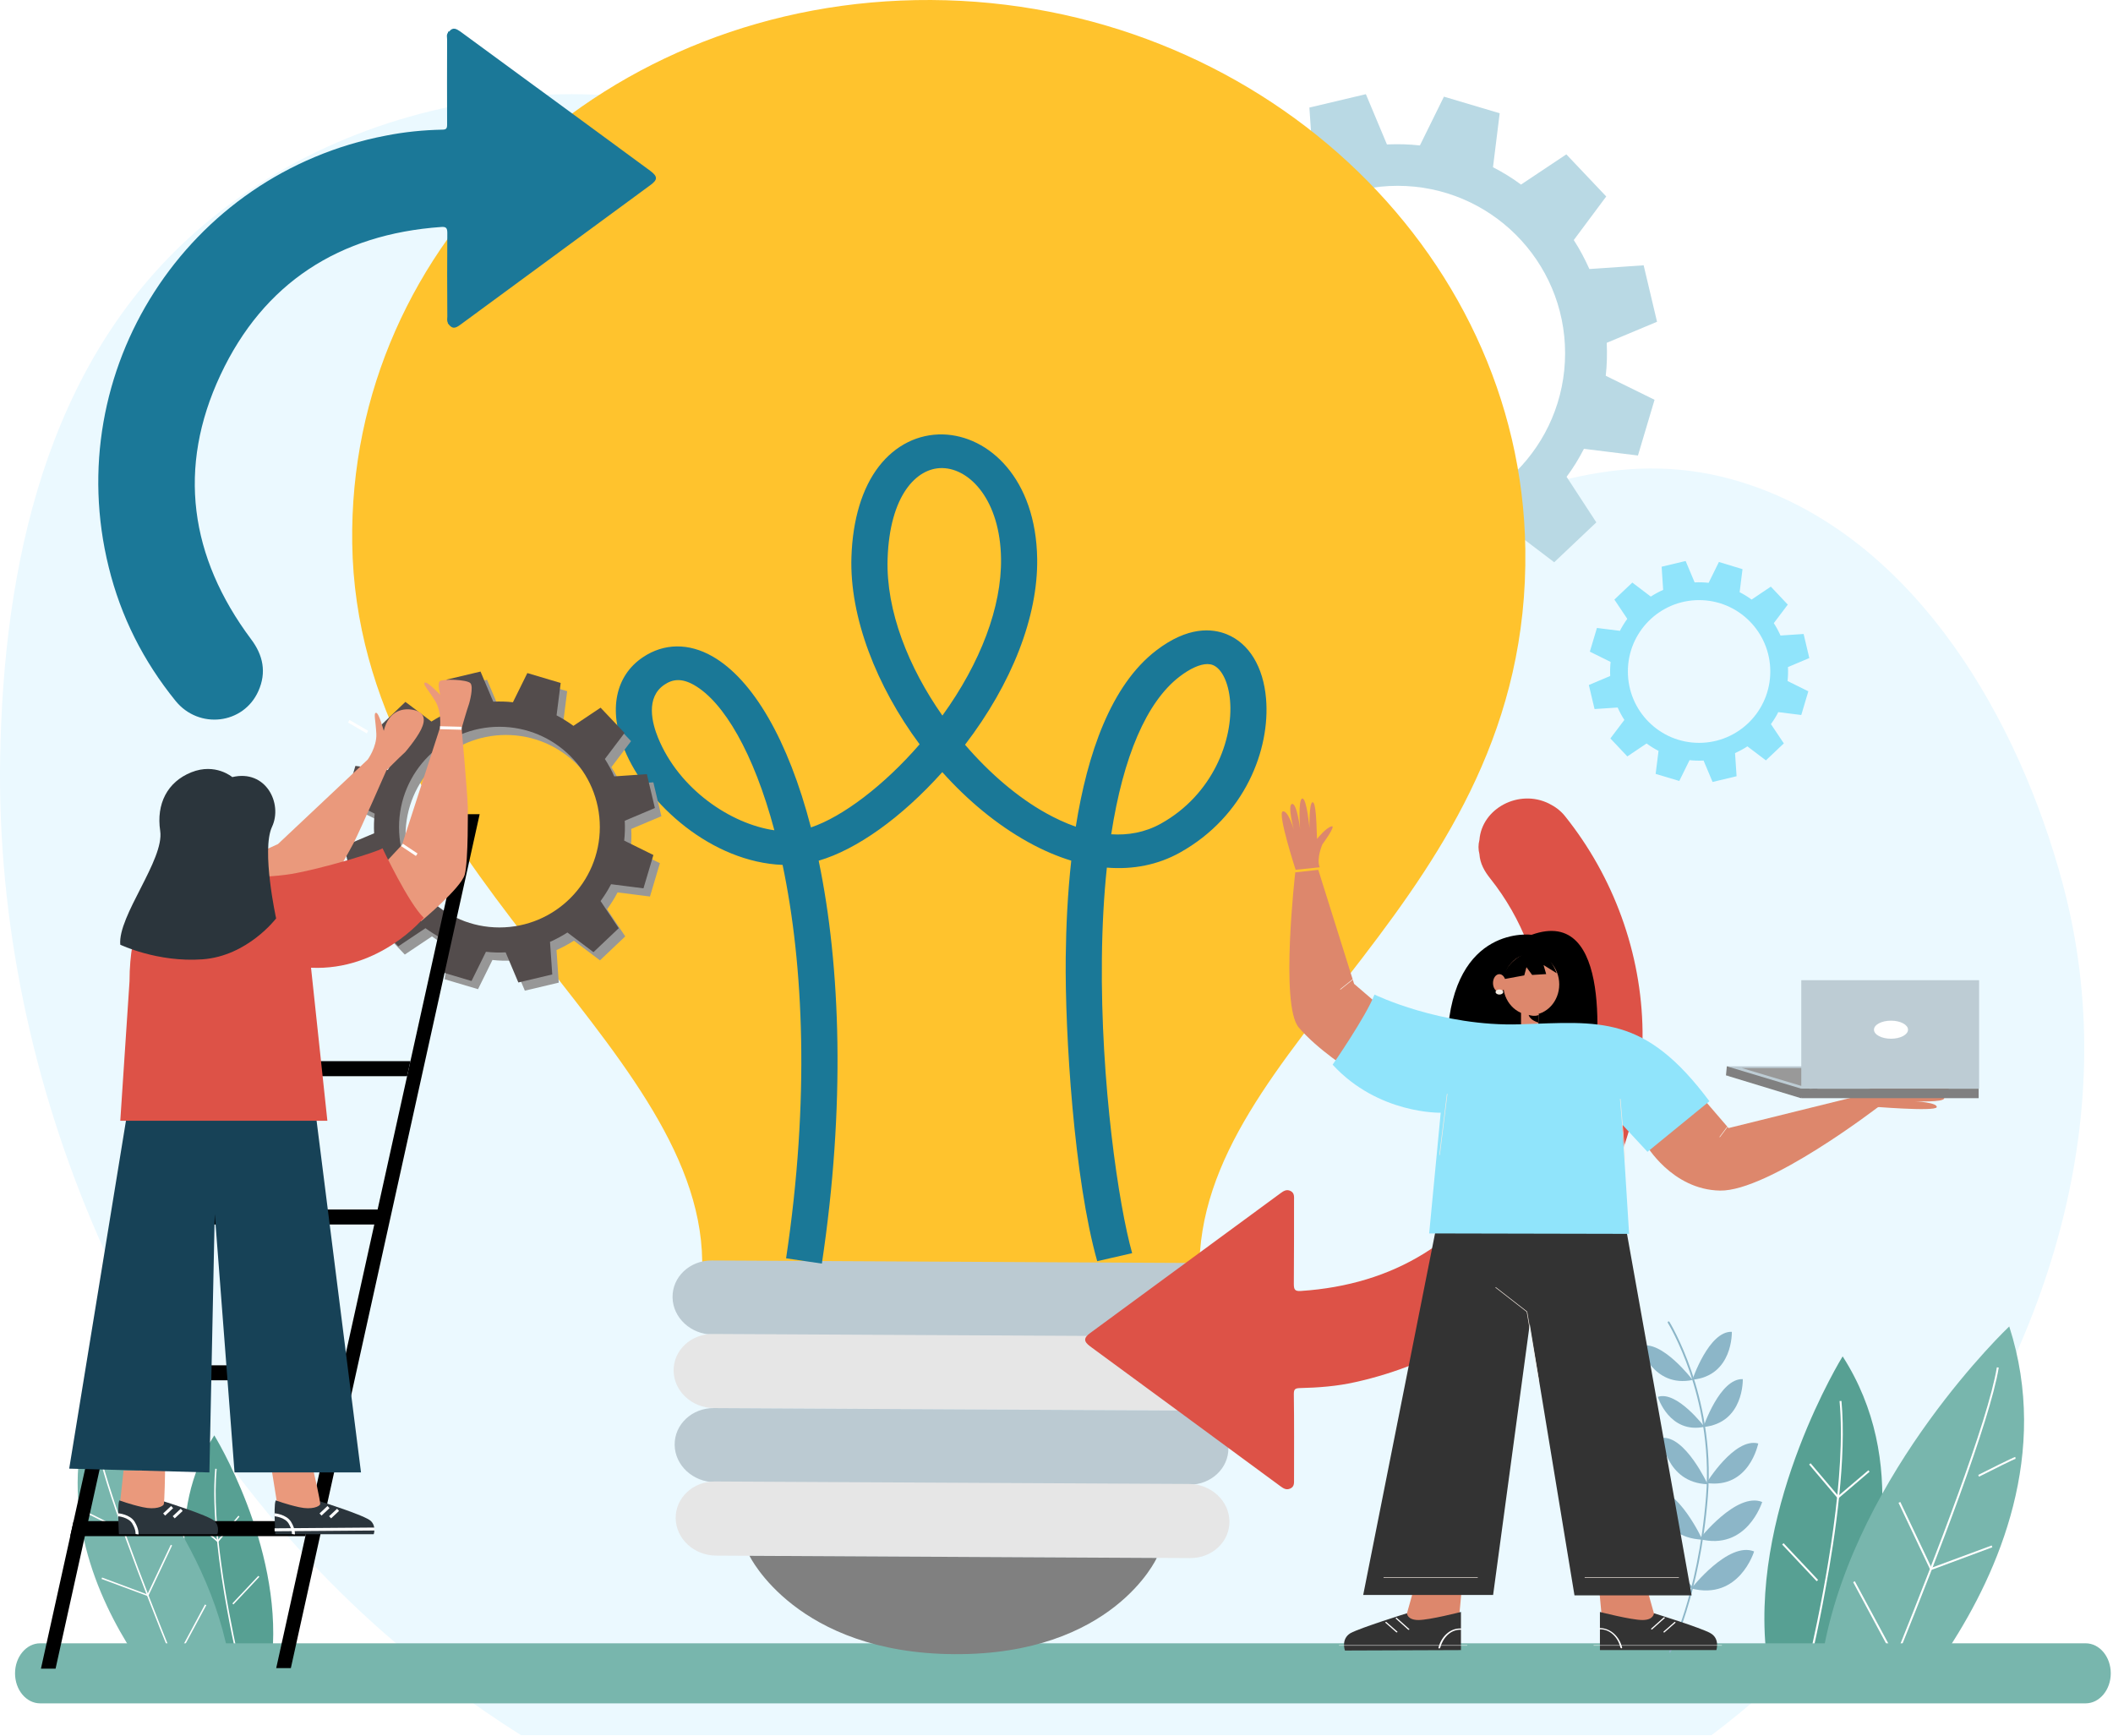 <svg width="516" height="424" viewBox="0 0 516 424" fill="none" xmlns="http://www.w3.org/2000/svg">
<path d="M47.556 56.822C91.817 17.479 161.075 12.94 205.365 40.701C251.576 69.714 239.47 114.528 281.287 133.617C332.736 157.13 371.031 98.406 428.387 118.776C468.254 132.89 493.019 175.696 503.786 216.058C518.481 271.319 500.526 327.802 468.167 372.092C454.723 390.454 439.009 407.215 421.316 421.154C420.181 422.027 419.075 422.9 417.941 423.744H127.231C115.446 416.324 104.272 407.972 93.854 398.835C33.821 346.164 -1.274 264.276 0.035 185.095C0.85 138.361 11.093 89.153 47.556 56.822Z" fill="#EBF9FF"/>
<path d="M449.979 331.235C466.304 356.669 458.505 386.118 451.9 402.327H431.18C428.008 366.737 449.979 331.235 449.979 331.235Z" fill="#57A093"/>
<path d="M448.844 365.981L456.555 359.404L456.264 359.055L448.902 365.312L442.151 357.338L441.802 357.658L448.844 365.981Z" fill="white"/>
<path d="M435.549 376.862L435.209 377.181L443.64 386.15L443.979 385.831L435.549 376.862Z" fill="white"/>
<path d="M442.908 402.356C443.81 398.311 444.799 393.539 445.73 388.359C448.262 374.827 450.968 355.825 449.688 342.119L449.222 342.148C450.881 359.928 445.847 386.816 442.413 402.356H442.908Z" fill="white"/>
<path d="M445.41 402.356H475.994C488.1 383.732 500.642 354.865 490.661 323.931C490.632 323.931 453.675 358.997 445.41 402.356Z" fill="#78B6AD"/>
<path d="M464.209 402.356C472.91 380.822 486.005 346.979 488.1 333.971L487.634 333.913C485.539 346.92 472.357 380.822 463.714 402.356H464.209Z" fill="white"/>
<path d="M483.269 360.626C486.616 358.939 491.767 356.349 492.203 356.261L492.145 355.796C491.708 355.854 485.103 359.171 483.095 360.19L483.269 360.626Z" fill="white"/>
<path d="M471.426 383.47L486.529 377.854L486.383 377.417L471.688 382.859L464.063 366.796L463.627 366.999L471.426 383.47Z" fill="white"/>
<path d="M452.947 386.147L461.677 402.356H461.124L452.54 386.38L452.947 386.147Z" fill="white"/>
<path d="M52.329 350.529C40.02 369.647 45.898 391.822 50.903 404.073H66.501C68.829 377.213 52.329 350.529 52.329 350.529Z" fill="#57A093"/>
<path d="M57.654 404.014C56.985 400.988 56.228 397.38 55.53 393.509C53.639 383.324 51.602 369.007 52.562 358.677L52.911 358.706C51.66 372.092 55.472 392.316 58.033 404.014H57.654Z" fill="white"/>
<path d="M53.202 376.66L47.353 371.713L47.615 371.422L53.144 376.137L58.236 370.142L58.469 370.375L53.202 376.66Z" fill="white"/>
<path d="M63.082 384.837L56.745 391.579L56.999 391.818L63.337 385.076L63.082 384.837Z" fill="white"/>
<path d="M55.734 404.015H32.716C23.607 389.988 14.179 368.251 21.687 345C21.716 345 49.565 371.393 55.734 404.015Z" fill="#78B6AD"/>
<path d="M41.591 404.015C35.044 387.806 25.179 362.343 23.607 352.537L23.956 352.478C25.557 362.256 35.422 387.777 41.969 404.015H41.591Z" fill="white"/>
<path d="M27.245 372.616C24.713 371.335 20.843 369.386 20.552 369.327L20.61 368.978C20.959 369.007 25.906 371.539 27.419 372.296L27.245 372.616Z" fill="white"/>
<path d="M36.178 389.814L24.8 385.594L24.917 385.245L35.975 389.377L41.708 377.243L42.028 377.417L36.178 389.814Z" fill="white"/>
<path d="M50.059 391.822L43.512 404.015H43.919L50.379 391.996L50.059 391.822Z" fill="white"/>
<path d="M509.313 401.308H466.245H277.939H241.186H234.93H9.812C6.436 401.308 3.672 404.596 3.672 408.641C3.672 412.686 6.407 415.975 9.812 415.975H234.9H241.157H277.91H466.245H509.313C512.689 415.975 515.454 412.686 515.454 408.641C515.454 404.596 512.718 401.308 509.313 401.308Z" fill="#78B6AD"/>
<path d="M407.872 403.607C407.901 403.578 407.93 403.578 407.959 403.52C408.017 403.403 415.176 389.552 417.067 365.399C418.057 352.74 415.438 341.857 413.081 334.931C410.52 327.452 407.697 322.825 407.668 322.796C407.61 322.68 407.464 322.68 407.348 322.738C407.232 322.796 407.232 322.942 407.29 323.058C407.319 323.087 410.113 327.656 412.673 335.106C415.001 342.002 417.62 352.828 416.631 365.37C415.642 377.912 413.255 387.573 411.393 393.451C409.385 399.824 407.61 403.258 407.61 403.287C407.552 403.374 407.61 403.549 407.697 403.607C407.755 403.607 407.843 403.636 407.872 403.607Z" fill="#8CB6C8"/>
<path d="M413.343 336.997C413.343 336.997 405.718 326.958 400.539 328.762C400.48 328.791 403.681 339.005 413.343 336.997Z" fill="#8CB6C8"/>
<path d="M416.224 348.434C416.224 348.434 409.472 339.529 404.845 341.129C404.845 341.159 407.668 350.238 416.224 348.434Z" fill="#8CB6C8"/>
<path d="M417.009 362.46C417.009 362.46 411.538 350.587 405.864 351.14C405.806 351.082 406.737 362.111 417.009 362.46Z" fill="#8CB6C8"/>
<path d="M415.729 375.991C415.729 375.991 409.734 362.984 403.536 363.624C403.536 363.624 404.525 375.584 415.729 375.991Z" fill="#8CB6C8"/>
<path d="M413.401 387.689C413.401 387.689 403.274 374.623 396.436 377.039C396.436 377.039 400.713 390.425 413.401 387.689Z" fill="#8CB6C8"/>
<path d="M413.284 336.939C413.284 336.939 417.3 325.008 422.917 325.241C422.917 325.212 423.266 335.979 413.284 336.939Z" fill="#8CB6C8"/>
<path d="M415.962 348.492C415.962 348.492 419.977 336.561 425.594 336.794C425.594 336.764 425.943 347.531 415.962 348.492Z" fill="#8CB6C8"/>
<path d="M416.718 362.169C416.718 362.169 423.557 350.965 429.377 352.507C429.319 352.537 427.252 363.653 416.718 362.169Z" fill="#8CB6C8"/>
<path d="M415.001 375.846C415.001 375.846 424.051 364.264 430.337 366.796C430.308 366.796 426.641 378.843 415.001 375.846Z" fill="#8CB6C8"/>
<path d="M413.023 387.922C413.023 387.922 422.073 376.34 428.358 378.872C428.358 378.872 424.721 390.92 413.023 387.922Z" fill="#8CB6C8"/>
<path d="M392.368 83.721L404.652 78.58L401.385 64.791L388.133 65.698C387.043 63.279 385.773 60.86 384.32 58.622L392.247 47.978L382.505 37.696L371.431 45.075C369.253 43.442 366.953 42.051 364.593 40.841L366.227 27.657L352.612 23.605L346.742 35.519C344.08 35.217 341.356 35.156 338.694 35.277L333.55 23L319.754 26.266L320.661 39.511C318.241 40.599 315.881 41.87 313.581 43.321L302.992 35.277L292.705 45.014L300.087 56.082C298.453 58.259 297.061 60.557 295.851 62.916L282.659 61.283L278.605 74.831L290.526 80.697C290.224 83.358 290.163 86.08 290.284 88.741L278 93.882L281.268 107.671L294.52 106.764C295.609 109.183 296.88 111.541 298.332 113.84L290.284 124.423L300.027 134.705L311.1 127.326C313.279 128.959 315.578 130.35 317.938 131.56L316.304 144.744L329.92 148.978L335.789 137.064C338.452 137.366 341.175 137.426 343.837 137.305L348.981 149.583L362.778 146.317L361.87 133.072C364.291 131.983 366.651 130.713 368.95 129.262L379.54 137.305L389.827 127.568L382.565 116.44C384.199 114.263 385.591 111.965 386.801 109.606L399.993 111.239L404.047 97.631L392.126 91.765C392.429 89.104 392.489 86.443 392.368 83.721ZM341.296 127.145C318.725 127.145 300.39 108.82 300.39 86.261C300.39 63.702 318.725 45.377 341.296 45.377C363.867 45.377 382.202 63.702 382.202 86.261C382.202 108.88 363.867 127.145 341.296 127.145Z" fill="#B9D9E4"/>
<path d="M86.013 132.643C87.13 211.562 170.718 253.831 171.484 307.932C171.771 328.236 293.136 328.135 292.89 310.806C292.091 254.463 373.713 220.468 372.49 134.138C371.445 60.47 306.469 0.414 227.361 0.002C148.253 -0.406 84.968 58.975 86.013 132.643Z" fill="#FFC32D"/>
<path d="M174.085 325.917L289.877 326.524C295.244 326.553 299.538 322.522 299.465 317.524C299.393 312.526 294.986 308.452 289.619 308.423L173.826 307.816C168.459 307.787 164.166 311.818 164.239 316.816C164.307 321.815 168.718 325.888 174.085 325.917Z" fill="#BBCAD2"/>
<path d="M174.348 343.864L290.141 344.471C295.508 344.5 299.801 340.47 299.728 335.471C299.656 330.473 295.249 326.399 289.882 326.37L174.09 325.763C168.723 325.735 164.429 329.765 164.502 334.763C164.57 339.762 168.981 343.836 174.348 343.864Z" fill="#E6E6E6"/>
<path d="M174.6 361.965L290.393 362.572C295.759 362.601 300.053 358.57 299.98 353.572C299.908 348.574 295.501 344.5 290.134 344.471L174.342 343.864C168.975 343.835 164.681 347.866 164.754 352.864C164.826 357.863 169.233 361.936 174.6 361.965Z" fill="#BBCAD2"/>
<path d="M174.851 379.892L290.644 380.499C296.011 380.528 300.305 376.497 300.232 371.499C300.159 366.5 295.753 362.427 290.386 362.398L174.593 361.791C169.226 361.762 164.933 365.792 165.005 370.791C165.078 375.789 169.484 379.863 174.851 379.892Z" fill="#E6E6E6"/>
<path d="M282.481 380.463C282.481 380.463 271.816 404.162 233.118 403.96C194.419 403.757 183.032 379.943 183.032 379.943L282.481 380.463Z" fill="#808080"/>
<path d="M191.965 307.292C197.776 268.551 196.234 235.57 191.11 211.218C173.952 210.539 157.976 196.559 152.423 182.904C148.553 173.387 150.268 165.008 157.011 160.494C162.156 157.049 168.189 156.98 173.996 160.299C183.842 165.926 192.482 180.675 198.034 202.063C205.734 199.484 215.907 191.784 224.574 181.766C214.026 167.576 207.449 150.674 207.921 136.055C208.219 126.835 210.544 119.167 214.639 113.884C218.655 108.705 224.239 105.949 230.264 106.09C241.49 106.375 253.003 116.903 253.281 136.47C253.483 150.602 247.107 166.919 235.663 181.871C241.728 188.931 248.645 194.8 255.456 198.585C257.619 199.787 260.077 200.961 262.708 201.889C265.537 184.045 271.283 167.338 282.356 158.847C290.079 152.928 295.999 153.433 299.603 154.903C305.026 157.11 308.516 162.842 309.174 170.632C310.211 182.922 304.106 199.307 288.126 208.217C282.791 211.189 276.735 212.402 270.298 211.879C269.58 218.679 269.168 226.083 269.084 234.036C268.749 264.502 273.204 294.482 276.476 306.035L267.942 307.992C262.296 288.053 260.049 252.602 260.254 233.797C260.335 226.336 260.714 218.253 261.602 210.178C258.132 209.12 254.597 207.603 251.038 205.624C243.411 201.387 236.285 195.461 230.115 188.559C220.16 199.672 209.184 207.487 199.923 210.185C205.31 236.116 206.472 270.115 200.702 308.581L191.965 307.292ZM288.058 165.229C279.991 171.412 274.297 184.724 271.36 203.738C275.403 203.998 279.555 203.33 283.498 201.135C296.241 194.031 301.184 180.596 300.385 171.116C300.014 166.713 298.376 163.3 296.209 162.419C295.813 162.256 295.366 162.177 294.877 162.173C293.065 162.17 290.668 163.228 288.058 165.229ZM162.261 167.201C157.588 170.328 159.267 176.638 160.68 180.119C165.829 192.792 178.52 201.239 189.104 202.763C184.052 183.839 176.736 171.423 169.489 167.284C167.971 166.417 166.7 166.092 165.623 166.088C164.202 166.081 163.125 166.626 162.261 167.201ZM216.754 136.456C216.338 149.215 221.907 163.022 230.135 174.749C239.469 161.838 244.626 148.175 244.456 136.423C244.254 122.291 236.959 114.48 230.196 114.31C230.135 114.31 230.078 114.306 230.022 114.306C223.751 114.27 217.254 121.074 216.754 136.456Z" fill="#1A7897"/>
<path d="M154.15 202.434L161.514 199.326L159.548 191.051L151.589 191.6C150.949 190.137 150.171 188.72 149.302 187.349L154.105 180.994L148.25 174.823L141.618 179.257C140.291 178.297 138.919 177.429 137.501 176.697L138.507 168.789L130.366 166.366L126.844 173.497C125.243 173.314 123.642 173.269 122.041 173.36L118.931 166L110.652 167.966L111.201 175.92C109.737 176.56 108.319 177.337 106.947 178.206L100.589 173.406L94.415 179.303L98.851 185.931C97.891 187.257 97.022 188.629 96.29 190.046L88.377 189.04L85.953 197.177L93.088 200.697C92.905 202.297 92.859 203.897 92.951 205.497L85.587 208.606L87.554 216.88L95.512 216.331C96.153 217.794 96.93 219.211 97.799 220.583L92.997 226.937L98.851 233.109L105.484 228.674C106.81 229.634 108.182 230.503 109.6 231.234L108.594 239.143L116.735 241.566L120.257 234.434C121.858 234.617 123.459 234.663 125.06 234.571L128.17 241.931L136.449 239.966L135.9 232.011C137.364 231.371 138.782 230.594 140.154 229.726L146.512 234.526L152.687 228.674L148.25 222.046C149.211 220.72 150.08 219.349 150.811 217.931L158.724 218.937L161.149 210.8L154.013 207.28C154.196 205.68 154.242 204.08 154.15 202.434ZM123.551 228.491C110.012 228.491 99.034 217.52 99.034 203.989C99.034 190.457 110.012 179.486 123.551 179.486C137.09 179.486 148.067 190.457 148.067 203.989C148.067 217.52 137.09 228.491 123.551 228.491Z" fill="#979797"/>
<path d="M152.563 200.434L159.928 197.326L157.961 189.051L150.002 189.6C149.362 188.137 148.584 186.72 147.715 185.349L152.518 178.994L146.663 172.823L140.031 177.257C138.704 176.297 137.332 175.429 135.914 174.697L136.921 166.789L128.779 164.366L125.257 171.497C123.656 171.314 122.055 171.269 120.454 171.36L117.344 164L109.065 165.966L109.614 173.92C108.15 174.56 106.733 175.337 105.36 176.206L99.002 171.406L92.828 177.303L97.264 183.931C96.304 185.257 95.435 186.629 94.703 188.046L86.79 187.04L84.366 195.177L91.501 198.697C91.318 200.297 91.273 201.897 91.364 203.497L84 206.606L85.967 214.88L93.925 214.331C94.566 215.794 95.343 217.211 96.212 218.583L91.41 224.937L97.264 231.109L103.897 226.674C105.223 227.634 106.595 228.503 108.013 229.234L107.007 237.143L115.149 239.566L118.671 232.434C120.271 232.617 121.872 232.663 123.473 232.571L126.583 239.931L134.862 237.966L134.313 230.011C135.777 229.371 137.195 228.594 138.567 227.726L144.925 232.526L151.1 226.674L146.663 220.046C147.624 218.72 148.493 217.349 149.224 215.931L157.137 216.937L159.562 208.8L152.426 205.28C152.609 203.68 152.655 202.08 152.563 200.434ZM121.964 226.491C108.425 226.491 97.447 215.52 97.447 201.989C97.447 188.457 108.425 177.486 121.964 177.486C135.503 177.486 146.48 188.457 146.48 201.989C146.48 215.52 135.503 226.491 121.964 226.491Z" fill="#534C4C"/>
<path d="M93.712 178.502C93.712 178.502 92.554 174.101 91.856 174.074C91.157 174.047 91.745 175.945 91.899 179.184C92.055 182.423 89.789 185.502 89.789 185.502L67.88 206.126L56.776 211.18L56.082 215.715L62.973 224.714C62.973 224.714 75.449 222.315 77.829 219.844C80.21 217.373 86.365 205.852 86.365 205.852C88.202 202.231 94.349 188.158 94.349 188.158C94.349 188.158 97.442 185.023 98.952 183.666C98.952 183.666 101.618 180.587 102.815 178.172C104.011 175.758 103.694 174.049 101.236 173.433C98.777 172.817 94.978 173.254 93.712 178.498V178.502Z" fill="#EA997C"/>
<path d="M63.265 196.759L65.259 200.588" stroke="white" stroke-width="0.721" stroke-miterlimit="10"/>
<path d="M89.734 178.791L85.174 176.133" stroke="white" stroke-width="0.721" stroke-miterlimit="10"/>
<path d="M10 407.501H13.572L59.681 198.969H56.109L10 407.501Z" fill="black"/>
<path d="M67.451 407.368H71.025L117.133 198.835H113.56L67.451 407.368Z" fill="black"/>
<path d="M99.414 262.811H41.992L42.801 259.147H100.225L99.414 262.811Z" fill="black"/>
<path d="M93.193 299.03H35.771L36.58 295.366H94.002L93.193 299.03Z" fill="black"/>
<path d="M84.778 337.081H27.356L28.167 333.417H85.589L84.778 337.081Z" fill="black"/>
<path d="M74.578 375.133H17.156L17.967 371.469H75.389L74.578 375.133Z" fill="black"/>
<path d="M78.113 366.625C78.113 366.625 89.22 370.092 90.582 371.454C91.942 372.814 91.262 374.671 91.262 374.671H67.227C67.227 374.671 66.676 365.557 67.558 366.465L78.111 366.627L78.113 366.625Z" fill="#2B353C"/>
<path d="M76.529 359.122C76.529 359.122 78.371 366.929 78.172 367.394C77.973 367.858 76.248 368.786 72.998 368.057C69.747 367.328 67.56 366.465 67.56 366.465L66.379 359.122H76.531H76.529Z" fill="#EA997C"/>
<path d="M91.433 373.401L67.056 373.588" stroke="white" stroke-width="0.721" stroke-miterlimit="10"/>
<path d="M82.557 368.718L80.608 370.535" stroke="white" stroke-width="0.721" stroke-miterlimit="10"/>
<path d="M80.218 368.042L78.271 369.86" stroke="white" stroke-width="0.721" stroke-miterlimit="10"/>
<path d="M67.056 369.922C67.056 369.922 69.747 370.144 70.778 371.846C71.809 373.549 71.649 374.669 71.649 374.669" stroke="white" stroke-width="0.721" stroke-miterlimit="10"/>
<path d="M39.926 366.625C39.926 366.625 51.033 370.092 52.395 371.454C53.755 372.814 53.075 374.671 53.075 374.671H29.04C29.04 374.671 28.489 365.557 29.371 366.465L39.924 366.627L39.926 366.625Z" fill="#2B353C"/>
<path d="M40.318 359.122C40.318 359.122 40.185 366.929 39.985 367.394C39.786 367.858 38.061 368.786 34.812 368.057C31.56 367.328 29.373 366.465 29.373 366.465L30.168 359.122H40.32H40.318Z" fill="#EA997C"/>
<path d="M44.37 368.718L42.421 370.535" stroke="white" stroke-width="0.721" stroke-miterlimit="10"/>
<path d="M42.031 368.042L40.084 369.86" stroke="white" stroke-width="0.721" stroke-miterlimit="10"/>
<path d="M28.869 369.922C28.869 369.922 31.56 370.144 32.591 371.846C33.622 373.549 33.462 374.669 33.462 374.669" stroke="white" stroke-width="0.721" stroke-miterlimit="10"/>
<path d="M76.808 269.703L88.158 359.583H57.273C57.273 359.583 52.436 295.952 52.436 296.511C52.436 297.069 51.134 359.583 51.134 359.583L16.899 358.652L31.412 269.703H76.81H76.808Z" fill="#174257"/>
<path d="M114.601 171.694C113.931 173.612 112.728 177.847 112.728 177.847C112.728 177.847 114.11 193.143 114.244 197.199C114.244 197.199 114.391 210.26 113.494 213.571C112.596 216.882 102.813 224.989 102.813 224.989L92.443 220.417L94.269 210.492L98.167 206.333L107.447 177.71C107.447 177.71 107.952 173.92 106.256 171.155C104.561 168.391 103.134 167.008 103.758 166.696C104.383 166.384 107.517 169.685 107.517 169.685C107.517 169.685 106.704 166.885 107.447 166.325C108.191 165.764 114.011 165.928 114.868 166.83C115.724 167.731 114.597 171.694 114.597 171.694H114.601Z" fill="#EA997C"/>
<path d="M98.169 206.335L101.764 208.73" stroke="white" stroke-width="0.721" stroke-miterlimit="10"/>
<path d="M112.728 177.847L107.451 177.712" stroke="white" stroke-width="0.721" stroke-miterlimit="10"/>
<path d="M31.626 239.684L29.373 273.695H79.945L75.954 236.328C92.856 237.111 103.491 224.13 103.491 224.13C99.798 220.661 93.417 207.162 93.417 207.162C91.962 208.099 78.641 212.155 71.142 213.429C63.643 214.702 48.419 214.345 48.419 214.345C48.419 214.345 31.702 212.186 31.628 239.686L31.626 239.684Z" fill="#DD5247"/>
<path d="M56.723 189.774C56.723 189.774 52.615 186.245 46.733 188.597C40.85 190.948 38.129 196.328 39.121 202.909C40.181 209.931 28.736 223.678 29.371 230.7C29.371 230.7 38.375 235.061 49.415 234.278C60.455 233.494 67.43 224.28 67.43 224.28C67.43 224.28 63.778 207.581 66.43 201.912C69.082 196.244 64.947 187.814 56.721 189.774H56.723Z" fill="#2B353C"/>
<path d="M436.625 162.902L441.84 160.701L440.446 154.825L434.803 155.2C434.342 154.165 433.804 153.153 433.167 152.174L436.581 147.651L432.442 143.261L427.743 146.419C426.81 145.737 425.833 145.131 424.823 144.614L425.526 138.992L419.762 137.242L417.259 142.326C416.117 142.205 414.975 142.172 413.833 142.227L411.637 137L405.775 138.397L406.148 144.053C405.116 144.515 404.106 145.054 403.129 145.693L398.617 142.271L394.236 146.419L397.387 151.128C396.706 152.064 396.102 153.043 395.586 154.055L389.976 153.351L388.242 159.139L393.314 161.647C393.193 162.792 393.16 163.936 393.215 165.081L388 167.281L389.394 173.157L395.037 172.783C395.499 173.817 396.037 174.83 396.673 175.809L393.259 180.331L397.398 184.722L402.097 181.564C403.03 182.246 404.007 182.851 405.017 183.368L404.315 188.991L410.089 190.718L412.593 185.635C413.734 185.756 414.876 185.789 416.018 185.734L418.214 190.96L424.077 189.563L423.703 183.907C424.735 183.445 425.745 182.906 426.722 182.268L431.235 185.69L435.615 181.542L432.464 176.832C433.145 175.897 433.749 174.918 434.265 173.905L439.875 174.609L441.599 168.822L436.527 166.313C436.647 165.191 436.68 164.046 436.625 162.902ZM414.92 181.41C405.314 181.41 397.53 173.608 397.53 163.98C397.53 154.352 405.314 146.551 414.92 146.551C424.527 146.551 432.311 154.363 432.311 163.98C432.311 173.608 424.527 181.41 414.92 181.41Z" fill="#90E4FB"/>
<path d="M109.689 7.696C109.437 7.646 109.387 7.797 109.387 7.998C108.984 8.5 109.185 9.103 109.185 9.656C109.185 16.59 109.135 23.524 109.185 30.458C109.185 31.413 108.934 31.664 107.977 31.664C103.344 31.765 98.761 32.217 94.229 33.121C45.582 42.417 14.662 90.503 26.546 138.489C29.518 150.598 35.007 161.452 42.863 171.149C48.553 178.184 59.481 176.928 63.107 168.738C65.121 164.215 64.265 159.995 61.294 156.075C46.337 136.027 43.215 114.22 53.841 91.558C64.366 69.098 82.848 57.19 107.725 55.431C108.934 55.33 109.236 55.682 109.236 56.888C109.185 63.671 109.185 70.455 109.236 77.288C109.236 77.791 109.085 78.343 109.387 78.846C109.337 78.946 109.337 78.997 109.437 79.047C110.394 80.303 111.049 80.353 112.559 79.198C127.969 67.892 143.379 56.536 158.789 45.231C160.652 43.874 160.652 43.12 158.789 41.713C148.264 33.975 137.739 26.237 127.214 18.55C122.279 14.932 117.344 11.314 112.408 7.696C111.502 7.093 110.646 6.49 109.689 7.696ZM109.538 30.106C109.538 30.207 109.538 30.257 109.538 30.358C109.538 30.257 109.538 30.157 109.538 30.106Z" fill="#1B7898"/>
<path d="M361.28 205.125C360.978 206.28 360.978 207.436 361.28 208.592C361.431 210.903 362.539 212.812 363.949 214.571C379.46 234.067 381.877 262.105 369.136 283.66C357.604 303.156 340.381 313.758 317.669 315.266C316.209 315.366 315.957 314.914 315.957 313.557C316.007 306.774 316.007 299.991 316.007 293.157C316.007 292.303 316.158 291.348 315.151 290.846C314.144 290.343 313.389 290.896 312.633 291.449C297.173 302.805 281.713 314.16 266.253 325.516C264.591 326.722 264.591 327.576 266.202 328.782C281.713 340.188 297.224 351.544 312.684 362.95C313.439 363.503 314.144 363.955 315.101 363.503C316.108 363.051 316.007 362.146 316.007 361.242C316.007 354.308 316.058 347.374 315.957 340.439C315.957 339.284 316.259 339.033 317.367 338.982C321.95 338.882 326.532 338.53 330.964 337.525C371.1 328.682 401.668 293.358 401.114 251.804C400.862 232.76 394.064 214.119 382.129 199.246C381.071 197.939 379.762 196.985 378.251 196.231C370.949 192.613 361.884 197.387 361.28 205.125Z" fill="#DD5247"/>
<path d="M374.026 228.284C374.026 228.284 354.93 225.686 353.462 253.224C351.994 280.762 387.561 274.84 388.924 265.798C390.291 256.863 393.962 221.114 374.026 228.284Z" fill="black"/>
<path d="M357.282 384.552L356.246 395.723L343.066 395.828L346.906 382.172L357.282 384.552Z" fill="#DD876C"/>
<path d="M356.768 393.656V402.966L328.44 403.071C328.44 403.071 327.401 400.278 329.789 398.829C332.279 397.485 343.591 393.967 343.591 393.967C343.591 393.967 343.591 395.623 346.392 395.623C349.089 395.623 356.768 393.656 356.768 393.656Z" fill="#333333"/>
<path d="M358.319 401.777H326.98V401.879H358.319V401.777Z" fill="white"/>
<path d="M351.678 402.447C352.3 400.067 354.168 397.894 356.762 397.998C356.969 397.998 356.969 397.687 356.762 397.687C353.961 397.582 351.884 399.86 351.262 402.447C351.262 402.549 351.573 402.653 351.678 402.447Z" fill="white"/>
<path d="M338.388 396.346C339.216 397.07 340.149 397.896 340.981 398.62C341.187 398.725 341.396 398.516 341.187 398.414C340.359 397.69 339.425 396.864 338.594 396.14C338.388 395.933 338.178 396.242 338.388 396.346Z" fill="white"/>
<path d="M340.884 395.304C341.922 396.234 342.855 397.063 343.893 397.993C344.1 398.098 344.309 397.889 344.1 397.787C343.062 396.856 342.129 396.028 341.091 395.097C340.986 394.891 340.78 395.097 340.884 395.304Z" fill="white"/>
<path d="M390.195 384.552L391.234 395.723L404.411 395.828L400.574 382.172L390.195 384.552Z" fill="#DD876C"/>
<path d="M390.707 393.656V402.966H419.14C419.14 402.966 420.074 400.173 417.689 398.829C415.301 397.485 403.887 393.967 403.887 393.967C403.887 393.967 403.887 395.623 401.085 395.623C398.386 395.623 390.707 393.656 390.707 393.656Z" fill="#333333"/>
<path d="M420.495 401.777H389.156V401.879H420.495V401.777Z" fill="white"/>
<path d="M396.116 402.342C395.494 399.755 393.417 397.582 390.616 397.582C390.409 397.582 390.409 397.893 390.616 397.893C393.21 397.789 395.183 399.962 395.7 402.342C395.907 402.653 396.218 402.548 396.116 402.342Z" fill="white"/>
<path d="M408.877 396.14C408.049 396.864 407.115 397.69 406.284 398.414C406.078 398.518 406.389 398.827 406.491 398.62C407.319 397.896 408.252 397.07 409.084 396.346C409.29 396.242 409.084 395.933 408.877 396.14Z" fill="white"/>
<path d="M406.277 394.994C405.24 395.924 404.306 396.753 403.268 397.683C403.062 397.788 403.373 398.096 403.475 397.89C404.513 396.959 405.446 396.131 406.484 395.2C406.69 395.095 406.484 394.889 406.277 394.994Z" fill="white"/>
<path d="M456.577 270.851C456.577 270.851 450.129 270.628 452.983 268.069C455.941 265.397 459.006 264.951 459.64 267.959C460.273 270.966 456.577 270.851 456.577 270.851Z" fill="#DD876C"/>
<path d="M373.933 247.861C377.71 247.861 380.772 244.52 380.772 240.399C380.772 236.278 377.71 232.938 373.933 232.938C370.156 232.938 367.094 236.278 367.094 240.399C367.094 244.52 370.156 247.861 373.933 247.861Z" fill="#DD876C"/>
<path d="M375.793 247.789L375.581 251.585H371.441V247.12C371.441 247.23 374.733 244.107 375.793 247.789Z" fill="#DD876C"/>
<path d="M341.597 249.646L330.671 240.262L321.925 212.418L316.307 213.043C316.307 213.043 312.561 245.473 317.138 250.896C321.716 256.32 329.941 261.534 329.941 261.534L341.597 249.646Z" fill="#DD876C"/>
<path d="M401.902 279.459C401.902 279.459 408.257 290.542 420.031 290.752C431.806 290.961 458.477 270.469 458.477 270.469L453.37 267.75L422.114 275.487L415.55 267.855L401.902 279.459Z" fill="#DD876C"/>
<path d="M397.078 299.978L413.097 389.604H384.493L373.569 323.351L364.623 389.5H332.898L350.788 299.457L397.078 299.978Z" fill="#333333"/>
<path d="M316.396 212.409C316.396 212.409 311.934 198.667 313.239 198.158C314.545 197.75 315.961 202.636 315.961 202.636C315.961 202.636 314.327 196.53 315.525 196.326C316.724 196.122 317.484 202.432 317.484 202.432C317.484 202.432 316.938 195.103 318.029 195.001C319.117 194.899 319.77 202.228 319.77 202.228C319.77 202.228 319.66 196.02 320.533 195.918C321.403 195.816 321.513 202.127 321.513 202.127L321.624 204.875C321.624 204.875 323.692 202.228 325.108 201.821C326.524 201.311 322.932 206.197 322.932 206.197C322.932 206.197 321.409 209.66 322.279 211.797L316.396 212.409Z" fill="#DD876C"/>
<path d="M456.617 270.185C456.617 270.185 472.543 271.535 472.948 270.392C473.251 269.251 467.673 268.94 467.673 268.94C467.673 268.94 474.672 269.251 474.774 268.213C474.876 267.175 467.673 267.591 467.673 267.591C467.673 267.591 475.991 266.762 475.889 265.93C475.787 265.101 467.673 265.723 467.673 265.723C467.673 265.723 474.672 264.789 474.672 264.062C474.672 263.335 467.571 264.269 467.571 264.269L464.528 264.58C464.528 264.58 467.164 262.401 467.571 261.156C467.976 259.911 462.905 263.646 462.905 263.646C462.905 263.646 459.151 265.514 456.719 265.203L456.617 270.185Z" fill="#DD876C"/>
<path d="M335.654 242.879C335.654 242.879 351.825 250.767 371.229 250.145C390.633 249.522 401.588 247.655 417.444 268.932L402.317 281.286L396.161 274.642L397.831 301.318L349.007 301.213L351.825 271.734C351.825 271.734 336.593 272.149 325.43 260.003C325.43 260.008 333.566 248.277 335.654 242.879Z" fill="#90E4FB"/>
<path d="M395.739 268.356L395.602 268.367L396.844 283.287L396.982 283.276L395.739 268.356Z" fill="#F5EBE2"/>
<path d="M353.335 267.117L351.484 282.039L351.621 282.056L353.472 267.134L353.335 267.117Z" fill="#F5EBE2"/>
<path d="M375.787 247.855L375.69 249.719C375.69 249.719 373.683 249.221 373.301 247.855C373.301 247.855 374.735 248.354 375.787 247.855Z" fill="black"/>
<path d="M375.719 337.391L372.822 320.374L365.176 314.43L365.258 314.32L372.949 320.297L372.951 320.325L375.854 337.366L375.719 337.391Z" fill="#F5EBE2"/>
<path d="M421.754 275.156L419.891 277.644L420.001 277.727L421.864 275.239L421.754 275.156Z" fill="#F5EBE2"/>
<path d="M330.357 239.088L327.25 241.574L327.336 241.682L330.443 239.196L330.357 239.088Z" fill="#F5EBE2"/>
<path d="M421.488 262.605L421.695 260.398L431.878 262.291L430.319 263.974L421.488 262.605Z" fill="#808080"/>
<path d="M445.071 262.613H421.488L439.772 268.185L445.071 262.613Z" fill="#808080"/>
<path d="M445.173 260.398H421.695L439.877 265.866L445.173 260.398Z" fill="#BDCCD4"/>
<path d="M448.81 260.816H425.332L443.514 266.281L448.81 260.816Z" fill="#999999"/>
<path d="M483.3 239.375H439.875V265.866H483.3V239.375Z" fill="#BDCCD4"/>
<path d="M483.195 265.871H439.875V268.185H483.195V265.871Z" fill="#808080"/>
<path d="M461.785 253.666C464.081 253.666 465.942 252.679 465.942 251.46C465.942 250.242 464.081 249.254 461.785 249.254C459.49 249.254 457.629 250.242 457.629 251.46C457.629 252.679 459.49 253.666 461.785 253.666Z" fill="white"/>
<path d="M367.094 239.144L372.231 238.197L372.765 236.197L374.156 238.089L377.58 237.88L376.938 235.671L380.15 237.671C380.15 237.671 377.687 230.308 372.338 232.831C366.986 235.566 367.094 239.144 367.094 239.144Z" fill="black"/>
<path d="M366.147 242.246C367.005 242.246 367.701 241.272 367.701 240.07C367.701 238.869 367.005 237.895 366.147 237.895C365.289 237.895 364.594 238.869 364.594 240.07C364.594 241.272 365.289 242.246 366.147 242.246Z" fill="#DD876C"/>
<path d="M366.156 242.881C366.671 242.881 367.089 242.602 367.089 242.259C367.089 241.915 366.671 241.637 366.156 241.637C365.64 241.637 365.223 241.915 365.223 242.259C365.223 242.602 365.64 242.881 366.156 242.881Z" fill="#F5EBE2"/>
<path d="M360.875 385.168H337.871V385.306H360.875V385.168Z" fill="#F5EBE2"/>
<path d="M409.989 385.168H386.984V385.306H409.989V385.168Z" fill="#F5EBE2"/>
</svg>
